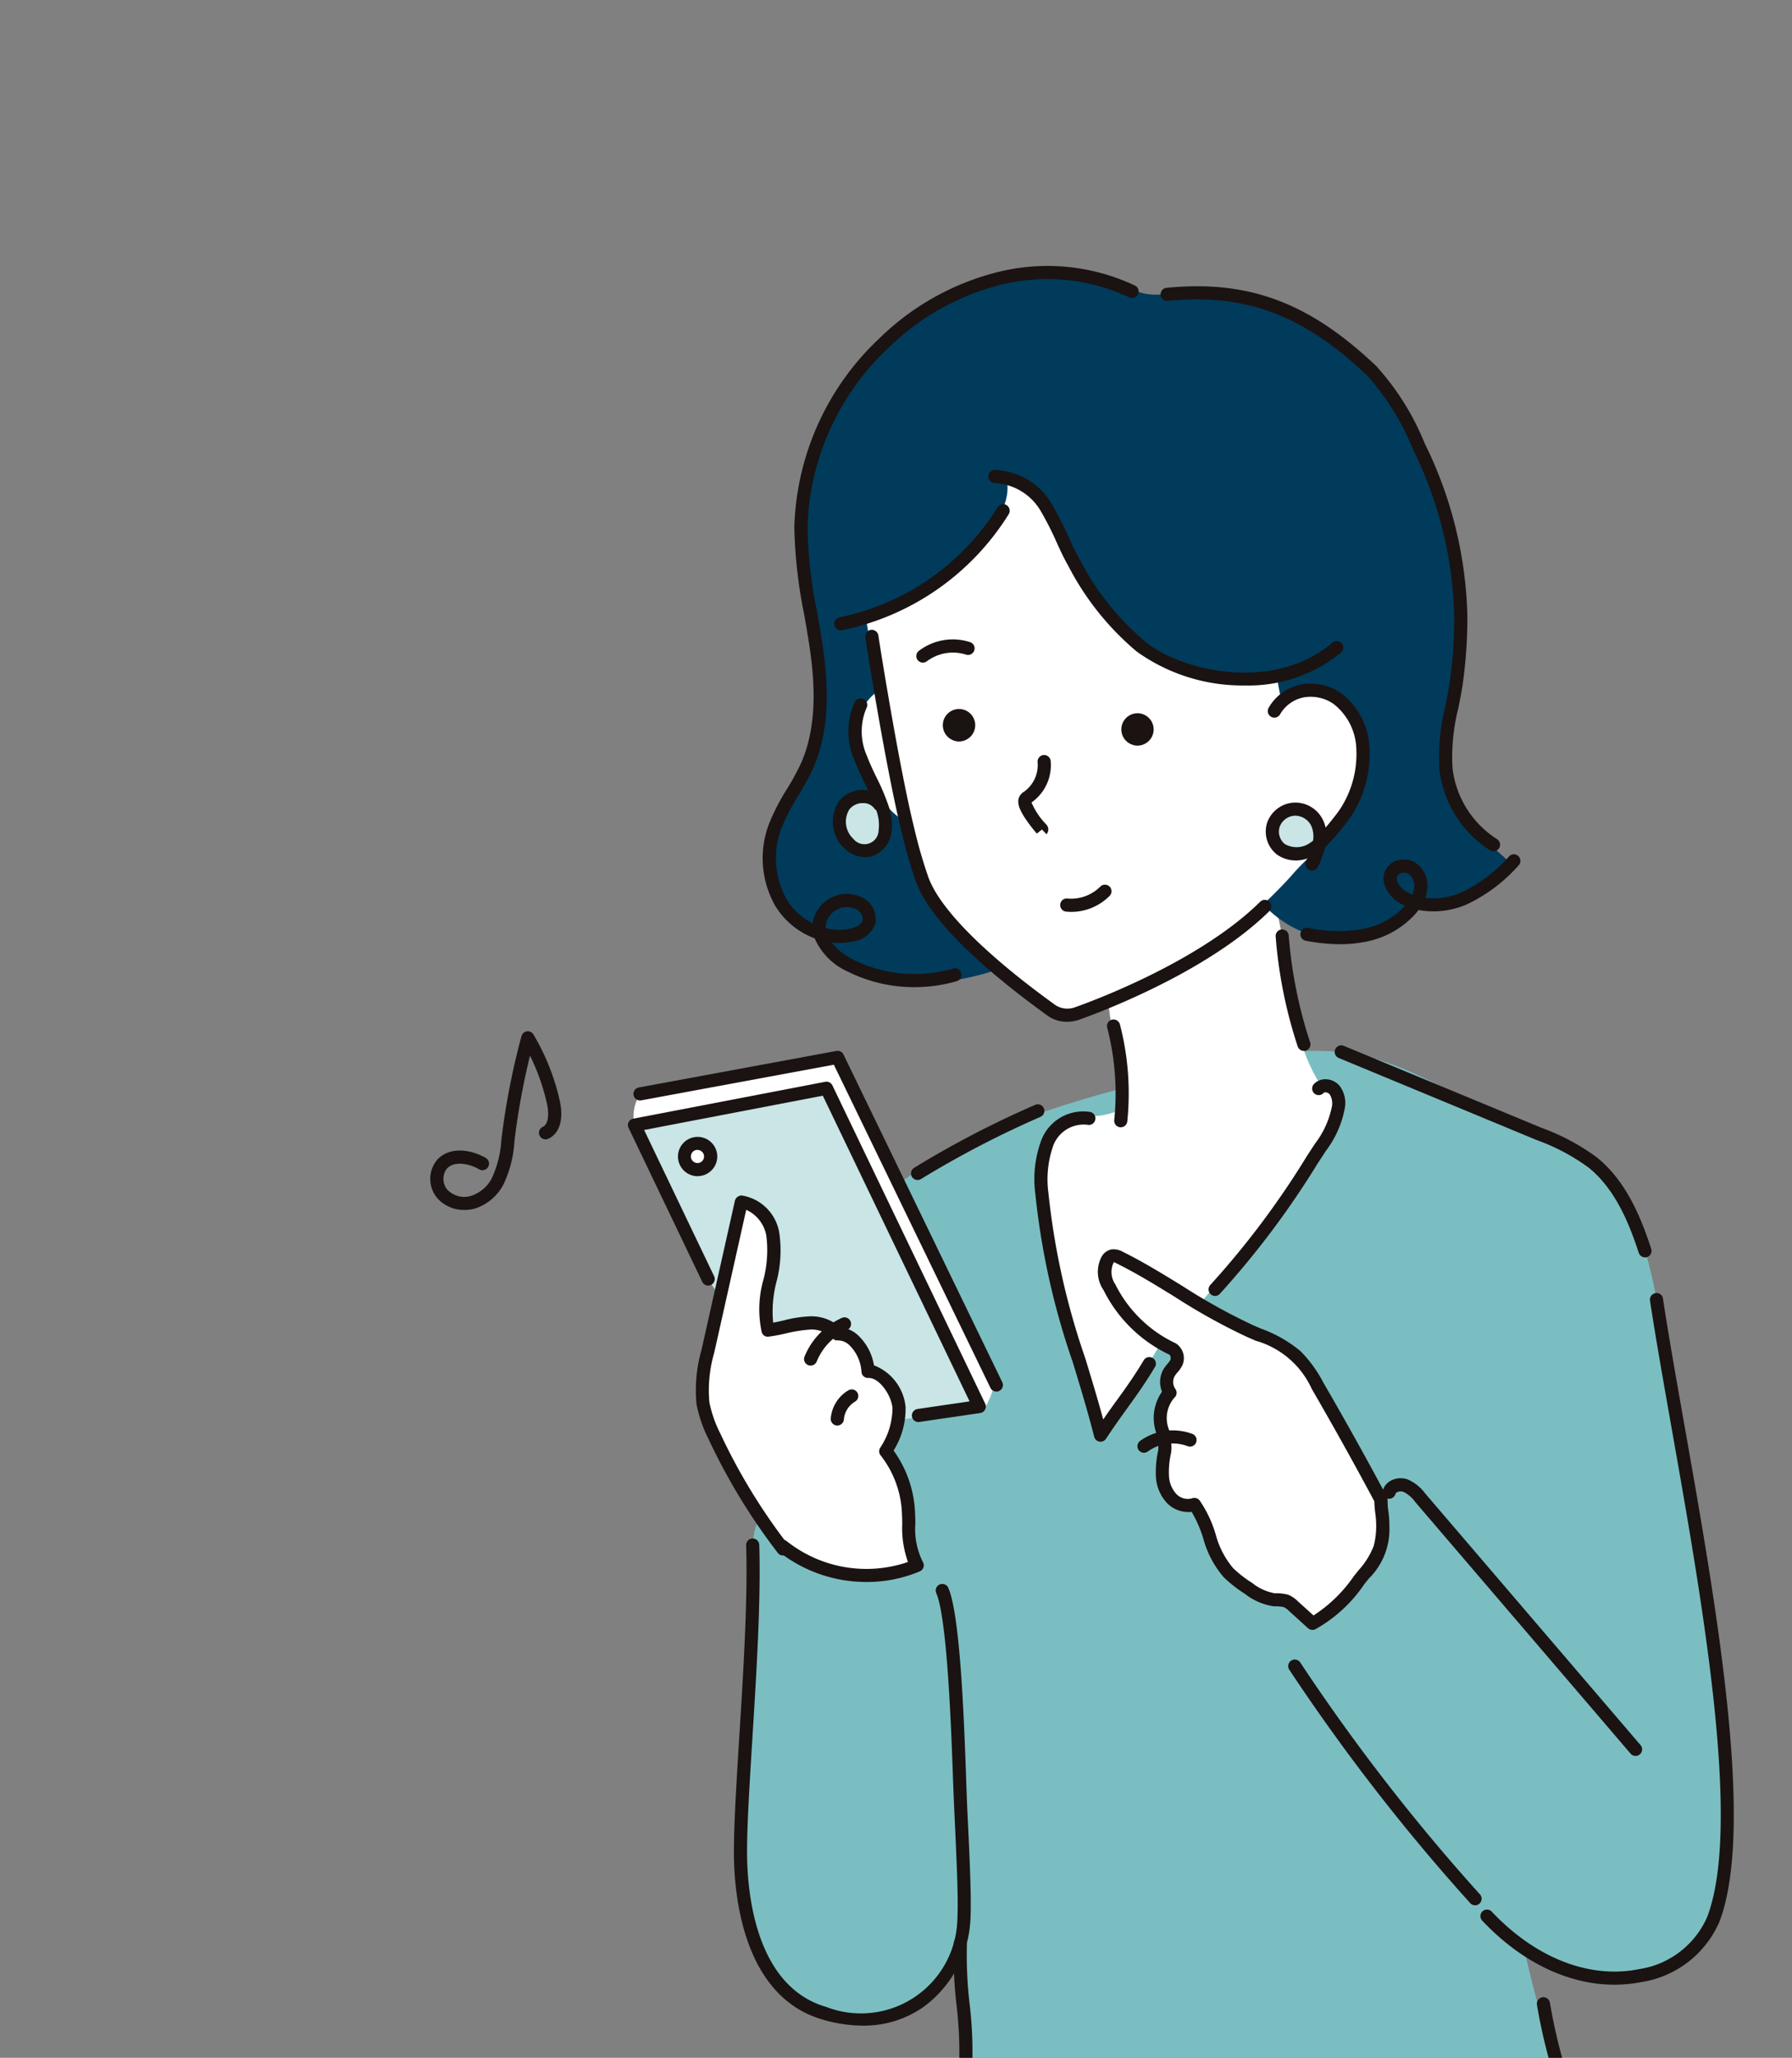<svg xmlns="http://www.w3.org/2000/svg" xmlns:xlink="http://www.w3.org/1999/xlink" width="127.696" height="146.581" viewBox="0 0 127.696 146.581"><rect x="0" y="0" width="127.696" height="146.581" fill="#808080" stroke="none"/><defs><style>.a{fill:none;}.b{clip-path:url(#a);}.c,.f{fill:#7abec2;}.d{fill:#fff;}.e{fill:#003b5c;}.f{opacity:0.4;}.g{fill:#1a1311;}</style><clipPath id="a"><rect class="a" width="127.696" height="146.581" transform="translate(-11)"/></clipPath></defs><g transform="translate(-938.867 -322.108)"><g class="b" transform="translate(949.867 322.108)"><g transform="translate(19.659 18.952)"><path class="c" d="M1038.031,450.132c.13-.023-.411-.967-.724-1.73a86.344,86.344,0,0,1-3.863-12.479c3.572,2.231,8.673,2.639,11.729-.258a9.52,9.52,0,0,0,2.643-5.579,26.8,26.8,0,0,0-.052-6.274c-1.012-11.253-2.725-22.591-4.81-33.694-.6-3.171-1.256-6.485-3.29-8.989-1.974-2.429-4.965-3.754-7.839-4.992-3.687-1.587-7.192-4.054-11.174-4.561s-7.986.487-11.877,1.473c-7.077,1.791-14.35,3.674-20.23,8-4.608,3.39-7.611,9.006-8.793,14.6a48.876,48.876,0,0,1-.958,4.838c-.314.983-.778,2.041-.4,3a4.418,4.418,0,0,1,.34.821,2.441,2.441,0,0,1-.2,1.132,15.435,15.435,0,0,0-.187,5.341c.332,6.719-1.772,13.446-.939,20.122a11.691,11.691,0,0,0,2.259,6.027,9.676,9.676,0,0,0,3.976,2.772,7.255,7.255,0,0,0,4.132.519c2.476-.531,4.149-2.781,5.584-4.868-.3,2.513.337,5.062.255,7.591a22.836,22.836,0,0,1-1.912,7.324Z" transform="translate(-955.376 -315.536)"/><path class="d" d="M996.237,371.656q.519,3.612.827,7.252a.9.9,0,0,1-.033.426.694.694,0,0,1-.341.326,5.035,5.035,0,0,1-1.754.285,3.8,3.8,0,0,0-2.713,1.733c-.9,1.446-.715,3.3-.451,4.979a93.182,93.182,0,0,0,3.839,15.585,33.169,33.169,0,0,0,4.337-6.027c.64.232,1.419.693,1.271,1.36-.064.287-.3.508-.394.787-.164.466.082,1.011-.111,1.466a4.12,4.12,0,0,1-.378.56,2.773,2.773,0,0,0-.27,1.613l.1,2.7a3.116,3.116,0,0,0,.537,2,8.2,8.2,0,0,0,1.364.939c1.147.866,1.325,2.492,2,3.76a5.015,5.015,0,0,0,3.021,2.438,12.193,12.193,0,0,1,1.5.41,5.49,5.49,0,0,1,2.032,1.889c2.631-1.863,4.988-4.579,5.13-7.8a2.1,2.1,0,0,0-.147-1.012c-.2-.417-.126-1.219-.445-1.555a5.893,5.893,0,0,1-1.047-1.933c-.866-2.173-2.414-3.734-3.652-5.721a5.664,5.664,0,0,0-1-1.284,7.072,7.072,0,0,0-2.378-1.155,17.993,17.993,0,0,1-4.277-2.323c1.165-1.672,2.885-2.872,4.223-4.41a24.684,24.684,0,0,0,1.877-2.578l1.859-2.8a15.856,15.856,0,0,0,1.08-1.794,7.964,7.964,0,0,0,.719-2.334c.08-.557.036-1.249-.46-1.513-.182-.1-.4-.117-.574-.22a1.322,1.322,0,0,1-.452-.533c-2.228-3.954-1.76-8.859-3.162-13.174-2.505,2.657-6.3,3.587-9.4,5.516C997.693,370.025,996.1,370.7,996.237,371.656Z" transform="translate(-947.957 -319.386)"/><path class="e" d="M1031.863,377.212c.065-.056-.017-.174-.1-.167a.322.322,0,0,0-.2.146,7.678,7.678,0,0,1-5.438,2.751c-.334.018-.831.062-.922-.259-.023,0,.059.2-.079-.014a7.093,7.093,0,0,1-5.329,2.822,7.79,7.79,0,0,1-5.795-2.566c-4.783-.237-9.075,2.877-13.793,3.7-1.294.226-2.528-.045-3.753.431a17.8,17.8,0,0,1-8.5,1.457,17.043,17.043,0,0,1-2.22-.445,6.333,6.333,0,0,1-2.221-.921,2.893,2.893,0,0,1-1.128-2.256c-.141.1.229.185.211.014s-.235-.226-.405-.252a4.362,4.362,0,0,1-3.323-3.018,6.58,6.58,0,0,1,.384-4.608c.615-1.4,1.583-2.616,2.217-4.006a15.164,15.164,0,0,0,.731-8.4,67.276,67.276,0,0,1-1.13-8.462,18.274,18.274,0,0,1,4.187-11.777,18.468,18.468,0,0,1,10.8-6.3,13.529,13.529,0,0,1,8.723,1.085c1.172.622,2.517.258,3.841.143a15.076,15.076,0,0,1,9.469,2.6,22.7,22.7,0,0,1,6.739,7.283,30.166,30.166,0,0,1,1.15,3.243,12,12,0,0,1,.827,2.258c.135.612.172,1.24.272,1.857.175,1.077.536,2.117.765,3.183.692,3.221.165,6.567-.446,9.8-.343,1.815-.7,3.742-.035,5.463C1028.168,374.109,1030.21,375.67,1031.863,377.212Z" transform="translate(-954.66 -334.484)"/><path class="d" d="M1012.609,358.9c0,.26.164.951.194,1.161a4.4,4.4,0,0,1,3.942.074,4.461,4.461,0,0,1,1.992,3.715,9.183,9.183,0,0,1-1.08,4.22,9.03,9.03,0,0,1-1.885,2.753c-.351.325-.739.607-1.094.927a16.192,16.192,0,0,0-1.13,1.194,36,36,0,0,1-15.907,10.109,10.775,10.775,0,0,1-3.774-2.338c-2.291-1.907-4.646-3.894-5.973-6.564a20.706,20.706,0,0,1-1.4-4.237c-1.256-5.042-2.353-10.129-3.2-15.256a20.6,20.6,0,0,0,8.438-5.939c1.018-1.176,1.948-2.7,1.533-4.2,1.7.325,2.819,2.285,3.66,3.8a38.03,38.03,0,0,0,3.531,5.271,14.73,14.73,0,0,0,2.954,2.947A16.5,16.5,0,0,0,1012.609,358.9Z" transform="translate(-952.23 -329.464)"/><path class="d" d="M982.928,363.049a1.874,1.874,0,0,1,.514-3.454,1.4,1.4,0,0,1,.73.012,1.533,1.533,0,0,1,.818.7,2.532,2.532,0,0,1,.032,2.449C984.649,363.445,983.526,363.392,982.928,363.049Z" transform="translate(-952.907 -321.686)"/><path class="f" d="M982.928,363.049a1.874,1.874,0,0,1,.514-3.454,1.4,1.4,0,0,1,.73.012,1.533,1.533,0,0,1,.818.7,2.532,2.532,0,0,1,.032,2.449C984.649,363.445,983.526,363.392,982.928,363.049Z" transform="translate(-952.907 -321.686)"/><path class="f" d="M1003.176,362.874a1.062,1.062,0,0,1-.608-.572,1.148,1.148,0,0,1-.047-.443,2.037,2.037,0,0,1,.176-.8,1.539,1.539,0,0,1,1.618-.833,1.482,1.482,0,0,1,1.076,2.067A1.705,1.705,0,0,1,1003.176,362.874Z" transform="translate(-942.284 -321.347)"/><path class="d" d="M997.48,396.682c-.067-.1.009-.234.079-.332a5.325,5.325,0,0,0,.6-1.9l-2.334-4.244c-.316-.572-.631-1.146-.891-1.745-.3-.7-.525-1.42-.813-2.12a29.944,29.944,0,0,0-1.531-2.977c-2.065-3.737-3.991-7.5-5.7-11.412-4.731.552-9.531,1.574-14.191,2.558a3.023,3.023,0,0,0-.247,2.027l2.129,4.532c1.222,2.6,2.153,5.191,3.889,7.481a11.839,11.839,0,0,1-.261,1.716c-.138.546-.355,1.07-.49,1.616a11.183,11.183,0,0,0-.214,2.692,10.64,10.64,0,0,0,.281,2.936,9.843,9.843,0,0,0,.666,1.59,74.863,74.863,0,0,0,4.185,7.4,21.239,21.239,0,0,0,4.539,1.775,8.544,8.544,0,0,0,4.8-.193.27.27,0,0,0,.222-.341l-.231-3.035a8.8,8.8,0,0,0-.848-3.745,2.436,2.436,0,0,1-.5-1.25,1.9,1.9,0,0,1,.176-.618l.69-1.675C993.449,397.2,995.513,396.9,997.48,396.682Z" transform="translate(-957.896 -315.271)"/><path class="f" d="M972.413,375.773l13.886-2.347,11.145,22.492c-1.967.217-4.03.519-6,.737l-.048.12a1.275,1.275,0,0,0,.017-.381,3.576,3.576,0,0,0-.224-.845,5.106,5.106,0,0,0-1.522-2.181,3.374,3.374,0,0,1-.5-.454c-.343-.426-.376-1.032-.681-1.489a2.933,2.933,0,0,0-1.379-.933,7.834,7.834,0,0,0-2.161-.68,22.1,22.1,0,0,0-2.809.147.285.285,0,0,1-.174-.033.3.3,0,0,1-.093-.232c-.141-1.86.665-3.7.533-5.558a2.979,2.979,0,0,0-1.155-2.341,1.046,1.046,0,0,0-.97-.153c-.426.194-.537.737-.612,1.2a18.354,18.354,0,0,1-.882,3.385,6.99,6.99,0,0,0-.358,1.558c-1.736-2.29-2.668-4.881-3.889-7.481l-2.129-4.532m5.314,2.394a.973.973,0,0,0-.73-1.135.954.954,0,0,0-.71.118.831.831,0,0,0-.379.605,1.012,1.012,0,0,0,.593.941A.783.783,0,0,0,977.727,378.168Z" transform="translate(-957.86 -314.508)"/><path class="d" d="M985.148,354.377c-.725-.068-1.592.876-1.924,1.523a3.725,3.725,0,0,0-.276,2.135,7.556,7.556,0,0,0,5.1,6.809" transform="translate(-952.43 -324.366)"/><g transform="translate(36.618 31.651)"><path class="g" d="M987.576,356.977a.686.686,0,1,1,.05.02" transform="translate(-986.795 -355.297)"/><path class="g" d="M988.01,357.671a1.036,1.036,0,0,1-.416-.086l0,0a.5.5,0,0,1-.077-.033,1.154,1.154,0,1,1,1.168-.1A1.154,1.154,0,0,1,988.01,357.671Zm-.064-.953.027.011a.184.184,0,0,0,.164-.043.189.189,0,0,0,.093-.143c0-.041-.052-.093-.115-.124a.2.2,0,0,0-.168-.014.189.189,0,0,0-.056.162A.221.221,0,0,0,987.946,356.718Z" transform="translate(-986.954 -355.457)"/></g><g transform="translate(49.338 31.944)"><path class="g" d="M995.96,357.173a.7.7,0,1,1,.05.018" transform="translate(-995.177 -355.489)"/><path class="g" d="M996.394,357.866a1.036,1.036,0,0,1-.416-.086l-.006,0a.329.329,0,0,1-.076-.033,1.151,1.151,0,1,1,1.17-.1A1.166,1.166,0,0,1,996.394,357.866Zm-.064-.953.027.011a.186.186,0,0,0,.165-.041.2.2,0,0,0,.091-.141.172.172,0,1,0-.34.021A.221.221,0,0,0,996.331,356.913Z" transform="translate(-995.337 -355.649)"/></g><path class="g" d="M992.448,363.2l-.649-.674.323.337-.364.293c-1.262-1.495-1.3-2.02-1.316-2.191a.855.855,0,0,1,.059-.422.911.911,0,0,1,.347-.373,2.333,2.333,0,0,0,.965-2.112.468.468,0,0,1,.93-.1,3.247,3.247,0,0,1-1.363,2.979,5.14,5.14,0,0,0,1.068,1.586A.516.516,0,0,1,992.448,363.2Z" transform="translate(-948.534 -322.727)"/><path class="g" d="M997.629,379.593a2.321,2.321,0,0,1-1.429-.464l-.212-.155c-3.529-2.566-7.975-6.264-9.109-9.317a33.716,33.716,0,0,1-1.042-3.605c-1.086-4.344-2.567-13.641-2.584-13.88a.471.471,0,0,1,.437-.5.484.484,0,0,1,.5.423c.044.357,1.475,9.394,2.552,13.71a33.974,33.974,0,0,0,1.018,3.525c.821,2.212,3.939,5.367,8.781,8.887l.241.176a1.569,1.569,0,0,0,1.417.167c.888-.311,8.761-3.149,13.183-7.505a.468.468,0,1,1,.657.666c-4.569,4.5-12.623,7.4-13.526,7.72A2.631,2.631,0,0,1,997.629,379.593Z" transform="translate(-952.253 -325.763)"/><path class="g" d="M1005.354,367.523a.468.468,0,0,1-.426-.657c.03-.073.062-.143.091-.212a2.367,2.367,0,0,1-2.156-.272,2.079,2.079,0,0,1-.7-2.294,2.149,2.149,0,0,1,1.921-1.413,2.191,2.191,0,0,1,2.04,1.217,2.462,2.462,0,0,1,.2.563c.446-.522.854-1.058.951-1.2a7.14,7.14,0,0,0,1.237-4.4,4.212,4.212,0,0,0-1.624-3.208,2.862,2.862,0,0,0-2.1-.47,2.506,2.506,0,0,0-1.707,1.206.468.468,0,0,1-.821-.451,3.405,3.405,0,0,1,2.36-1.674,3.748,3.748,0,0,1,2.8.616,5.143,5.143,0,0,1,2.03,3.915,8.078,8.078,0,0,1-1.39,4.98,18.078,18.078,0,0,1-1.771,2.1,7.621,7.621,0,0,1-.507,1.379A.466.466,0,0,1,1005.354,367.523Zm-1.191-3.915h-.041a1.218,1.218,0,0,0-1.07.784,1.139,1.139,0,0,0,.37,1.24,1.674,1.674,0,0,0,1.819-.106,2.146,2.146,0,0,0,.187-.14,1.866,1.866,0,0,0-.137-1.076A1.3,1.3,0,0,0,1004.163,363.608Z" transform="translate(-942.521 -324.457)"/><path class="g" d="M984.053,366.2a2.232,2.232,0,0,1-1.495-.615,2.609,2.609,0,0,1-.4-3.346,2.109,2.109,0,0,1,1.7-.822,2.489,2.489,0,0,1,.388.033c-.08-.17-.161-.34-.246-.513-.249-.52-.508-1.058-.718-1.616a5.006,5.006,0,0,1,.026-4.19.467.467,0,1,1,.815.457,4.266,4.266,0,0,0,.036,3.4c.194.52.443,1.038.684,1.539a15.39,15.39,0,0,1,.874,2.073,3.894,3.894,0,0,1,.19,1.86,2.108,2.108,0,0,1-1.235,1.622A1.718,1.718,0,0,1,984.053,366.2Zm-.187-3.848a1.2,1.2,0,0,0-.956.445,1.667,1.667,0,0,0,.282,2.1,1.009,1.009,0,0,0,1.8-.6,2.989,2.989,0,0,0-.159-1.414l0-.014a.469.469,0,0,1-.144-.135.96.96,0,0,0-.8-.382Z" transform="translate(-953.042 -324.097)"/><path class="g" d="M993.2,365.579a3.463,3.463,0,0,1-.375-.02.466.466,0,0,1-.417-.513.459.459,0,0,1,.513-.417,2.954,2.954,0,0,0,2.347-.856.468.468,0,0,1,.671.652A3.84,3.84,0,0,1,993.2,365.579Z" transform="translate(-947.515 -319.576)"/><path class="g" d="M982.258,354.764a.468.468,0,0,1-.09-.927A17.352,17.352,0,0,0,993.433,346a.462.462,0,0,1,.643-.155.468.468,0,0,1,.155.643,18.307,18.307,0,0,1-11.883,8.268A.473.473,0,0,1,982.258,354.764Z" transform="translate(-953.009 -328.816)"/><path class="g" d="M989.247,385.963a10.611,10.611,0,0,1-4.778-1.121,4.635,4.635,0,0,1-2.334-2.357,5.56,5.56,0,0,1-2.784-2.273,6.861,6.861,0,0,1-.388-6.077,15.975,15.975,0,0,1,1.2-2.29,17.846,17.846,0,0,0,.974-1.777c1.253-2.756.971-6.021.651-8.235-.118-.818-.262-1.634-.405-2.449a34.046,34.046,0,0,1-.695-6.186,19.166,19.166,0,0,1,6.026-13.418,18.454,18.454,0,0,1,8.528-4.768,14.6,14.6,0,0,1,9.716.974.468.468,0,0,1-.41.842,13.683,13.683,0,0,0-9.092-.907,17.554,17.554,0,0,0-8.092,4.532,18.217,18.217,0,0,0-5.737,12.754,33.048,33.048,0,0,0,.68,6.016c.144.824.288,1.649.407,2.476.34,2.331.631,5.775-.724,8.757a18.892,18.892,0,0,1-1.023,1.869,14.653,14.653,0,0,0-1.133,2.152,6.009,6.009,0,0,0,.314,5.246A4.623,4.623,0,0,0,982,381.416c.006-.064.015-.127.026-.191a2.467,2.467,0,0,1,3.605-1.589,1.712,1.712,0,0,1,.838,1.742,1.91,1.91,0,0,1-1.605,1.328,4.522,4.522,0,0,1-1.513.074,4.521,4.521,0,0,0,1.539,1.226,9.811,9.811,0,0,0,7.115.63.468.468,0,0,1,.261.9A10.806,10.806,0,0,1,989.247,385.963Zm-6.314-4.2a3.831,3.831,0,0,0,1.73.035c.385-.086.824-.294.9-.616a.821.821,0,0,0-.425-.751,1.534,1.534,0,0,0-2.182.961A1.394,1.394,0,0,0,982.933,381.759Z" transform="translate(-954.743 -334.598)"/><path class="g" d="M1020.844,375.795a.48.48,0,0,1-.247-.071,7.926,7.926,0,0,1-3.605-5.727,15.042,15.042,0,0,1,.429-4.581c.1-.508.2-1.017.282-1.525a32.9,32.9,0,0,0,.34-4.909,28.29,28.29,0,0,0-2.948-11.842,17.927,17.927,0,0,0-3.255-5.237c-4.557-4.32-8.666-5.859-14.207-5.315a.449.449,0,0,1-.51-.419.466.466,0,0,1,.419-.511c5.844-.575,10.165,1.036,14.942,5.567a18.563,18.563,0,0,1,3.457,5.514,29.229,29.229,0,0,1,3.039,12.251,33.988,33.988,0,0,1-.352,5.048c-.083.52-.187,1.038-.29,1.558a14.071,14.071,0,0,0-.414,4.294,6.962,6.962,0,0,0,3.168,5.038.468.468,0,0,1-.247.865Z" transform="translate(-945.077 -334.107)"/><path class="g" d="M1007.325,359.52A12.937,12.937,0,0,1,999.6,357.1a19.864,19.864,0,0,1-4.854-6.067c-.341-.6-.573-1.106-.818-1.643a23.089,23.089,0,0,0-1.17-2.308,4.022,4.022,0,0,0-3.267-1.977.471.471,0,0,1-.46-.478.453.453,0,0,1,.476-.458,4.92,4.92,0,0,1,4.059,2.445,24.522,24.522,0,0,1,1.214,2.391,17.433,17.433,0,0,0,.778,1.563,19.029,19.029,0,0,0,4.645,5.818c2.34,1.977,8.981,3.759,13.332.1a.468.468,0,1,1,.6.716A10.413,10.413,0,0,1,1007.325,359.52Z" transform="translate(-949.263 -329.645)"/><path class="g" d="M1009.462,407.866a.472.472,0,0,1-.314-.121l-1.354-1.228a1.385,1.385,0,0,0-.387-.281,3.22,3.22,0,0,0-.693-.049,4.381,4.381,0,0,1-2.077-.9,9.024,9.024,0,0,1-1.5-1.179,6.967,6.967,0,0,1-1.452-2.75,8.927,8.927,0,0,0-.827-1.9,2.134,2.134,0,0,1-1.742-.61,2.979,2.979,0,0,1-.807-1.88,7.011,7.011,0,0,1,.161-1.872,1.763,1.763,0,0,0,.011-.332,2.368,2.368,0,0,1,.024-.522,3.258,3.258,0,0,1,.24-3.346,1.815,1.815,0,0,1,.123-1.631,3.211,3.211,0,0,1,.262-.347,1.551,1.551,0,0,0,.223-.311.478.478,0,0,0-.058-.334,10.025,10.025,0,0,1-4.716-4.607,2.3,2.3,0,0,1-.111-2.435,1.071,1.071,0,0,1,.621-.458,1.305,1.305,0,0,1,.875.167c1.451.718,2.845,1.578,4.2,2.408a42.726,42.726,0,0,0,5.054,2.807l.578.249a9.369,9.369,0,0,1,2.815,1.605,9.144,9.144,0,0,1,1.621,2.226c1.569,2.7,3.092,5.438,4.529,8.13a.466.466,0,0,1,.055.237,5.866,5.866,0,0,0,.062.856,6.739,6.739,0,0,1,.067,1,4.927,4.927,0,0,1-1.466,3.753l-.328.41a10.18,10.18,0,0,1-3.484,3.2A.464.464,0,0,1,1009.462,407.866Zm-8.406-9.4a.466.466,0,0,1,.375.188,8.5,8.5,0,0,1,1.135,2.4,6.18,6.18,0,0,0,1.241,2.407,8.128,8.128,0,0,0,1.352,1.053,3.607,3.607,0,0,0,1.621.744,3.312,3.312,0,0,1,.947.1,2.184,2.184,0,0,1,.695.467l1.117,1.012a10.179,10.179,0,0,0,2.875-2.8l.331-.414a5.6,5.6,0,0,0,1.085-1.739,5.688,5.688,0,0,0,.176-1.46,6.3,6.3,0,0,0-.062-.854,7.967,7.967,0,0,1-.07-.865c-1.416-2.649-2.913-5.34-4.457-8a6.259,6.259,0,0,0-3.994-3.437l-.587-.253a43.508,43.508,0,0,1-5.17-2.866c-1.332-.821-2.708-1.669-4.12-2.37-.161-.079-.2-.115-.244-.091a1.553,1.553,0,0,0,.114,1.564,9.141,9.141,0,0,0,4.308,4.2,1.259,1.259,0,0,1,.481,1.542,2.25,2.25,0,0,1-.36.53,2.139,2.139,0,0,0-.185.241.865.865,0,0,0,.033.936.467.467,0,0,1-.076.633,2.216,2.216,0,0,0-.226,2.575.474.474,0,0,1,.05.438,1.146,1.146,0,0,0-.029.395,2.5,2.5,0,0,1-.026.533,6.057,6.057,0,0,0-.147,1.622,2.047,2.047,0,0,0,.533,1.294,1.124,1.124,0,0,0,1.121.3A.465.465,0,0,1,1001.056,398.463Z" transform="translate(-946.599 -310.717)"/><path class="g" d="M996.5,390.848a.467.467,0,0,1-.276-.844,4,4,0,0,1,3.746-.49.469.469,0,0,1-.343.872,3.02,3.02,0,0,0-2.85.37A.461.461,0,0,1,996.5,390.848Z" transform="translate(-945.64 -306.318)"/><path class="g" d="M995.583,377.644l-.047,0a.468.468,0,0,1-.417-.513,18.676,18.676,0,0,0-.5-6.581.469.469,0,0,1,.335-.571.479.479,0,0,1,.571.337,19.608,19.608,0,0,1,.525,6.91A.468.468,0,0,1,995.583,377.644Z" transform="translate(-946.379 -316.299)"/><path class="g" d="M1004.538,374.393a.468.468,0,0,1-.445-.322,33.137,33.137,0,0,1-1.569-7.831.468.468,0,0,1,.431-.5.478.478,0,0,1,.5.431,32.217,32.217,0,0,0,1.525,7.61.468.468,0,0,1-.3.59A.454.454,0,0,1,1004.538,374.393Z" transform="translate(-942.281 -318.486)"/><path class="g" d="M1006.519,368.617a13.321,13.321,0,0,1-2.452-.246.466.466,0,0,1-.373-.545.459.459,0,0,1,.545-.373,10.3,10.3,0,0,0,3.806.091,5.469,5.469,0,0,0,3.1-1.663c-.085-.039-.168-.079-.252-.124a2.464,2.464,0,0,1-1.22-1.391,1.355,1.355,0,0,1,.986-1.737,1.614,1.614,0,0,1,1.225.184,1.972,1.972,0,0,1,.844,1.875,2.557,2.557,0,0,1-.146.625,5.023,5.023,0,0,0,2.627-.407,10.648,10.648,0,0,0,3.349-2.548.467.467,0,0,1,.678.643,11.491,11.491,0,0,1-3.657,2.763,5.934,5.934,0,0,1-3.473.417c-.058.077-.117.152-.182.229a6.381,6.381,0,0,1-3.708,2.053A9.091,9.091,0,0,1,1006.519,368.617Zm4.54-5.1a.676.676,0,0,0-.165.021.437.437,0,0,0-.288.2.452.452,0,0,0-.03.369,1.587,1.587,0,0,0,.757.828,3.638,3.638,0,0,0,.34.153,1.714,1.714,0,0,0,.129-.489,1.065,1.065,0,0,0-.411-.992A.617.617,0,0,0,1011.059,363.514Z" transform="translate(-941.68 -320.311)"/><path class="g" d="M1016.424,417.51a.464.464,0,0,1-.346-.153,141.4,141.4,0,0,1-12.88-16.608.468.468,0,1,1,.78-.516,140.5,140.5,0,0,0,12.793,16.5.468.468,0,0,1-.348.781Z" transform="translate(-941.972 -300.747)"/><path class="g" d="M1025.572,411.284a.463.463,0,0,1-.355-.165l-15.347-17.926a2.222,2.222,0,0,0-.857-.728.587.587,0,0,0-.431.032.223.223,0,0,0-.12.126.46.46,0,0,1-.58.319.467.467,0,0,1-.319-.58,1.153,1.153,0,0,1,.586-.695,1.514,1.514,0,0,1,1.162-.088,3.03,3.03,0,0,1,1.269,1.006l15.348,17.928a.467.467,0,0,1-.053.659A.458.458,0,0,1,1025.572,411.284Z" transform="translate(-939.683 -305.157)"/><path class="g" d="M1021.692,432.077c-3.279,0-6.626-1.6-9.424-4.564a.467.467,0,0,1,.678-.643c3.126,3.311,6.959,4.807,10.488,4.1a6.325,6.325,0,0,0,4.862-3.71c2.479-6.481-.311-22.272-2.555-34.961-.578-3.27-1.124-6.358-1.516-8.951a.469.469,0,0,1,.393-.533.455.455,0,0,1,.531.393c.39,2.581.936,5.664,1.513,8.928,2.264,12.8,5.08,28.733,2.508,35.458a7.258,7.258,0,0,1-5.554,4.294A9.9,9.9,0,0,1,1021.692,432.077Z" transform="translate(-937.306 -309.655)"/><path class="g" d="M987.484,405.759a10.082,10.082,0,0,1-5.913-1.891.478.478,0,0,1-.376-.123.46.46,0,0,1-.05-.056h0a43.524,43.524,0,0,1-4.942-8.12,9.439,9.439,0,0,1-.851-2.472,10.442,10.442,0,0,1,.358-3.883l2.379-10.622a.5.5,0,0,1,.495-.364,3.219,3.219,0,0,1,2.666,2.668,8.743,8.743,0,0,1-.211,3.517,8.36,8.36,0,0,0-.228,2.874c.263-.047.522-.108.781-.167a8.611,8.611,0,0,1,1.932-.287h.053a3.1,3.1,0,0,1,2.015.784,2.159,2.159,0,0,1,1.311.609,3.781,3.781,0,0,1,1.094,2.1,3.546,3.546,0,0,1,2.252,2.97,5.6,5.6,0,0,1-.856,3.1,8.091,8.091,0,0,1,1.5,3.98c.036.393.046.8.053,1.2a5.234,5.234,0,0,0,.526,2.742.468.468,0,0,1-.211.683A9.651,9.651,0,0,1,987.484,405.759Zm-5.875-3a.437.437,0,0,1,.165.088,9.133,9.133,0,0,0,8.645,1.487,7.168,7.168,0,0,1-.408-2.73c-.008-.381-.015-.76-.049-1.132a7.144,7.144,0,0,0-1.495-3.736.467.467,0,0,1-.039-.519,5.166,5.166,0,0,0,.888-2.838c-.074-.921-.927-2.152-1.68-2.152-.021,0-.042,0-.065,0a.476.476,0,0,1-.316-.124.468.468,0,0,1-.15-.326,2.885,2.885,0,0,0-.838-1.863,1.173,1.173,0,0,0-.85-.364.408.408,0,0,1-.351-.14,2.182,2.182,0,0,0-1.5-.639,10.015,10.015,0,0,0-1.765.263,12.5,12.5,0,0,1-1.3.247.444.444,0,0,1-.507-.337,7.686,7.686,0,0,1,.1-3.628,8.224,8.224,0,0,0,.232-3.226,2.507,2.507,0,0,0-1.434-1.842l-2.278,10.173a9.572,9.572,0,0,0-.347,3.531,8.658,8.658,0,0,0,.775,2.223A42.38,42.38,0,0,0,981.609,402.755Z" transform="translate(-956.377 -312.023)"/><path class="g" d="M980.845,387.388a.463.463,0,0,1-.174-.033.468.468,0,0,1-.26-.608,5.171,5.171,0,0,1,2.677-2.763.469.469,0,0,1,.379.857,4.213,4.213,0,0,0-2.188,2.255A.469.469,0,0,1,980.845,387.388Z" transform="translate(-953.74 -309.067)"/><path class="g" d="M982.1,389.9h-.033a.47.47,0,0,1-.434-.5,2.572,2.572,0,0,1,1.243-2,.468.468,0,1,1,.473.807,1.635,1.635,0,0,0-.781,1.258A.47.47,0,0,1,982.1,389.9Z" transform="translate(-953.093 -307.31)"/><path class="g" d="M986.262,429.029a10.3,10.3,0,0,1-2.853-.429c-5.631-1.624-6.3-8.751-6.326-11.739-.015-2,.179-5.109.382-8.4.288-4.59.613-9.793.489-13.649a.465.465,0,0,1,.452-.481l.014,0a.469.469,0,0,1,.469.452c.126,3.9-.2,9.126-.487,13.737-.2,3.271-.4,6.364-.381,8.331.023,2.78.621,9.4,5.648,10.849a6.872,6.872,0,0,0,9.337-6.235c.073-1.466-.044-4-.158-6.449-.035-.759-.07-1.5-.1-2.191L992.7,411.6c-.121-3.469-.407-11.587-1.2-13.385a.468.468,0,0,1,.857-.376c.863,1.961,1.134,9.614,1.278,13.726l.044,1.228c.027.687.062,1.428.1,2.185.115,2.472.234,5.027.156,6.54a8.22,8.22,0,0,1-3.321,6.165A7.37,7.37,0,0,1,986.262,429.029Z" transform="translate(-955.444 -303.692)"/><path class="g" d="M992.8,397.133a.468.468,0,0,1-.068-.93l3.716-.546-10.458-21.773-12.732,2.443,4.977,10.394a.468.468,0,1,1-.845.4l-5.238-10.94a.466.466,0,0,1,0-.411.461.461,0,0,1,.329-.249l13.682-2.627a.47.47,0,0,1,.51.256l10.889,22.673a.468.468,0,0,1-.354.665l-4.346.637A.336.336,0,0,1,992.8,397.133Z" transform="translate(-958.017 -314.788)"/><path class="g" d="M975.848,378.279a1.4,1.4,0,1,1,1.4-1.575v0a1.4,1.4,0,0,1-1.221,1.561A1.355,1.355,0,0,1,975.848,378.279Zm0-1.871-.058,0a.468.468,0,0,0-.231.833.483.483,0,0,0,.344.1.478.478,0,0,0,.313-.176.47.47,0,0,0,.1-.344h0a.467.467,0,0,0-.178-.311A.458.458,0,0,0,975.852,376.408Z" transform="translate(-956.806 -313.449)"/><path class="g" d="M998.22,395.71a.467.467,0,0,1-.422-.264l-11.157-23.019-13.714,2.537a.467.467,0,1,1-.17-.918l14.065-2.6a.466.466,0,0,1,.505.255l11.314,23.339a.468.468,0,0,1-.42.672Z" transform="translate(-957.88 -315.538)"/><path class="g" d="M1027.409,386.283a.47.47,0,0,1-.445-.322c-.7-2.136-1.672-4.526-3.558-6.062a14.692,14.692,0,0,0-3.73-1.979l-14.091-5.84a.468.468,0,0,1,.358-.865l14.09,5.839a15.511,15.511,0,0,1,3.962,2.12c2.074,1.687,3.112,4.231,3.857,6.5a.47.47,0,0,1-.3.59A.425.425,0,0,1,1027.409,386.283Z" transform="translate(-940.846 -315.669)"/><path class="g" d="M995.9,397.821a.482.482,0,0,1-.079-.008.471.471,0,0,1-.375-.347c-.443-1.754-.994-3.56-1.525-5.309a53.089,53.089,0,0,1-2.666-11.974,7.952,7.952,0,0,1,.435-3.869,3.2,3.2,0,0,1,3.489-1.979.466.466,0,0,1,.34.566.46.46,0,0,1-.566.341,2.32,2.32,0,0,0-2.413,1.46,7.244,7.244,0,0,0-.352,3.425,52.515,52.515,0,0,0,2.626,11.758c.436,1.428.883,2.9,1.276,4.35.361-.522.684-.976,1-1.407.656-.909,1.219-1.692,1.907-2.842a.468.468,0,0,1,.8.479c-.71,1.187-1.312,2.023-1.951,2.909-.463.643-.959,1.334-1.557,2.235A.469.469,0,0,1,995.9,397.821Z" transform="translate(-948.135 -314.077)"/><path class="g" d="M999.841,388.209a.461.461,0,0,1-.328-.135.466.466,0,0,1-.006-.66,60.721,60.721,0,0,0,6.886-9.191l.575-.877a6.417,6.417,0,0,0,1.193-2.624,1.215,1.215,0,0,0-.159-.879.427.427,0,0,0-.3-.138c-.077,0-.1,0-.129.041a.468.468,0,0,1-.7-.625,1.129,1.129,0,0,1,.842-.351,1.346,1.346,0,0,1,1,.476,2.038,2.038,0,0,1,.367,1.587,7.237,7.237,0,0,1-1.337,3.026l-.577.877a62.185,62.185,0,0,1-7,9.33A.463.463,0,0,1,999.841,388.209Z" transform="translate(-943.911 -314.847)"/><path class="g" d="M985.867,379.344a.469.469,0,0,1-.253-.862,69.31,69.31,0,0,1,8.658-4.5.468.468,0,0,1,.373.857,69.462,69.462,0,0,0-8.525,4.432A.475.475,0,0,1,985.867,379.344Z" transform="translate(-951.142 -314.243)"/><path class="g" d="M965.244,383.247a2.528,2.528,0,0,1-1.885-.8,2.124,2.124,0,0,1-.053-2.76c.873-.968,2.373-.771,3.47-.144a.468.468,0,0,1-.464.813c-.768-.439-1.81-.6-2.311-.044a1.2,1.2,0,0,0,.058,1.513,1.674,1.674,0,0,0,1.669.423,2.572,2.572,0,0,0,1.472-1.24,7.5,7.5,0,0,0,.69-2.751l.023-.188a52.051,52.051,0,0,1,1.411-7.2.47.47,0,0,1,.388-.343.454.454,0,0,1,.464.226,16.025,16.025,0,0,1,1.877,4.731c.294,1.337-.023,2.35-.851,2.709a.468.468,0,0,1-.373-.857c.455-.2.452-1.012.311-1.648a15.209,15.209,0,0,0-1.209-3.429,51.029,51.029,0,0,0-1.09,5.93l-.023.187a8.159,8.159,0,0,1-.8,3.1,3.5,3.5,0,0,1-2.032,1.68A2.73,2.73,0,0,1,965.244,383.247Z" transform="translate(-962.822 -316.014)"/><path class="g" d="M986.98,428.858a.479.479,0,0,1-.162-.03.465.465,0,0,1-.276-.6l.256-.7a20.773,20.773,0,0,0,1.442-5.032,28.029,28.029,0,0,0-.172-4.6,30.583,30.583,0,0,1-.194-4.423.46.46,0,0,1,.49-.443.466.466,0,0,1,.443.49,30.007,30.007,0,0,0,.193,4.29,28.612,28.612,0,0,1,.173,4.751,21.361,21.361,0,0,1-1.5,5.29l-.256.692A.468.468,0,0,1,986.98,428.858Z" transform="translate(-950.565 -294.016)"/><path class="g" d="M1018.518,427.166a.465.465,0,0,1-.423-.269,40.4,40.4,0,0,1-3.3-10.488.468.468,0,0,1,.923-.156,39.382,39.382,0,0,0,3.218,10.245.466.466,0,0,1-.223.622A.475.475,0,0,1,1018.518,427.166Z" transform="translate(-935.933 -292.551)"/><path class="g" d="M986.117,353.778a.474.474,0,0,1-.372-.182.468.468,0,0,1,.085-.656,3.994,3.994,0,0,1,3.651-.621.467.467,0,1,1-.293.888,3.094,3.094,0,0,0-2.786.473A.473.473,0,0,1,986.117,353.778Z" transform="translate(-951.012 -325.53)"/></g></g></g></svg>